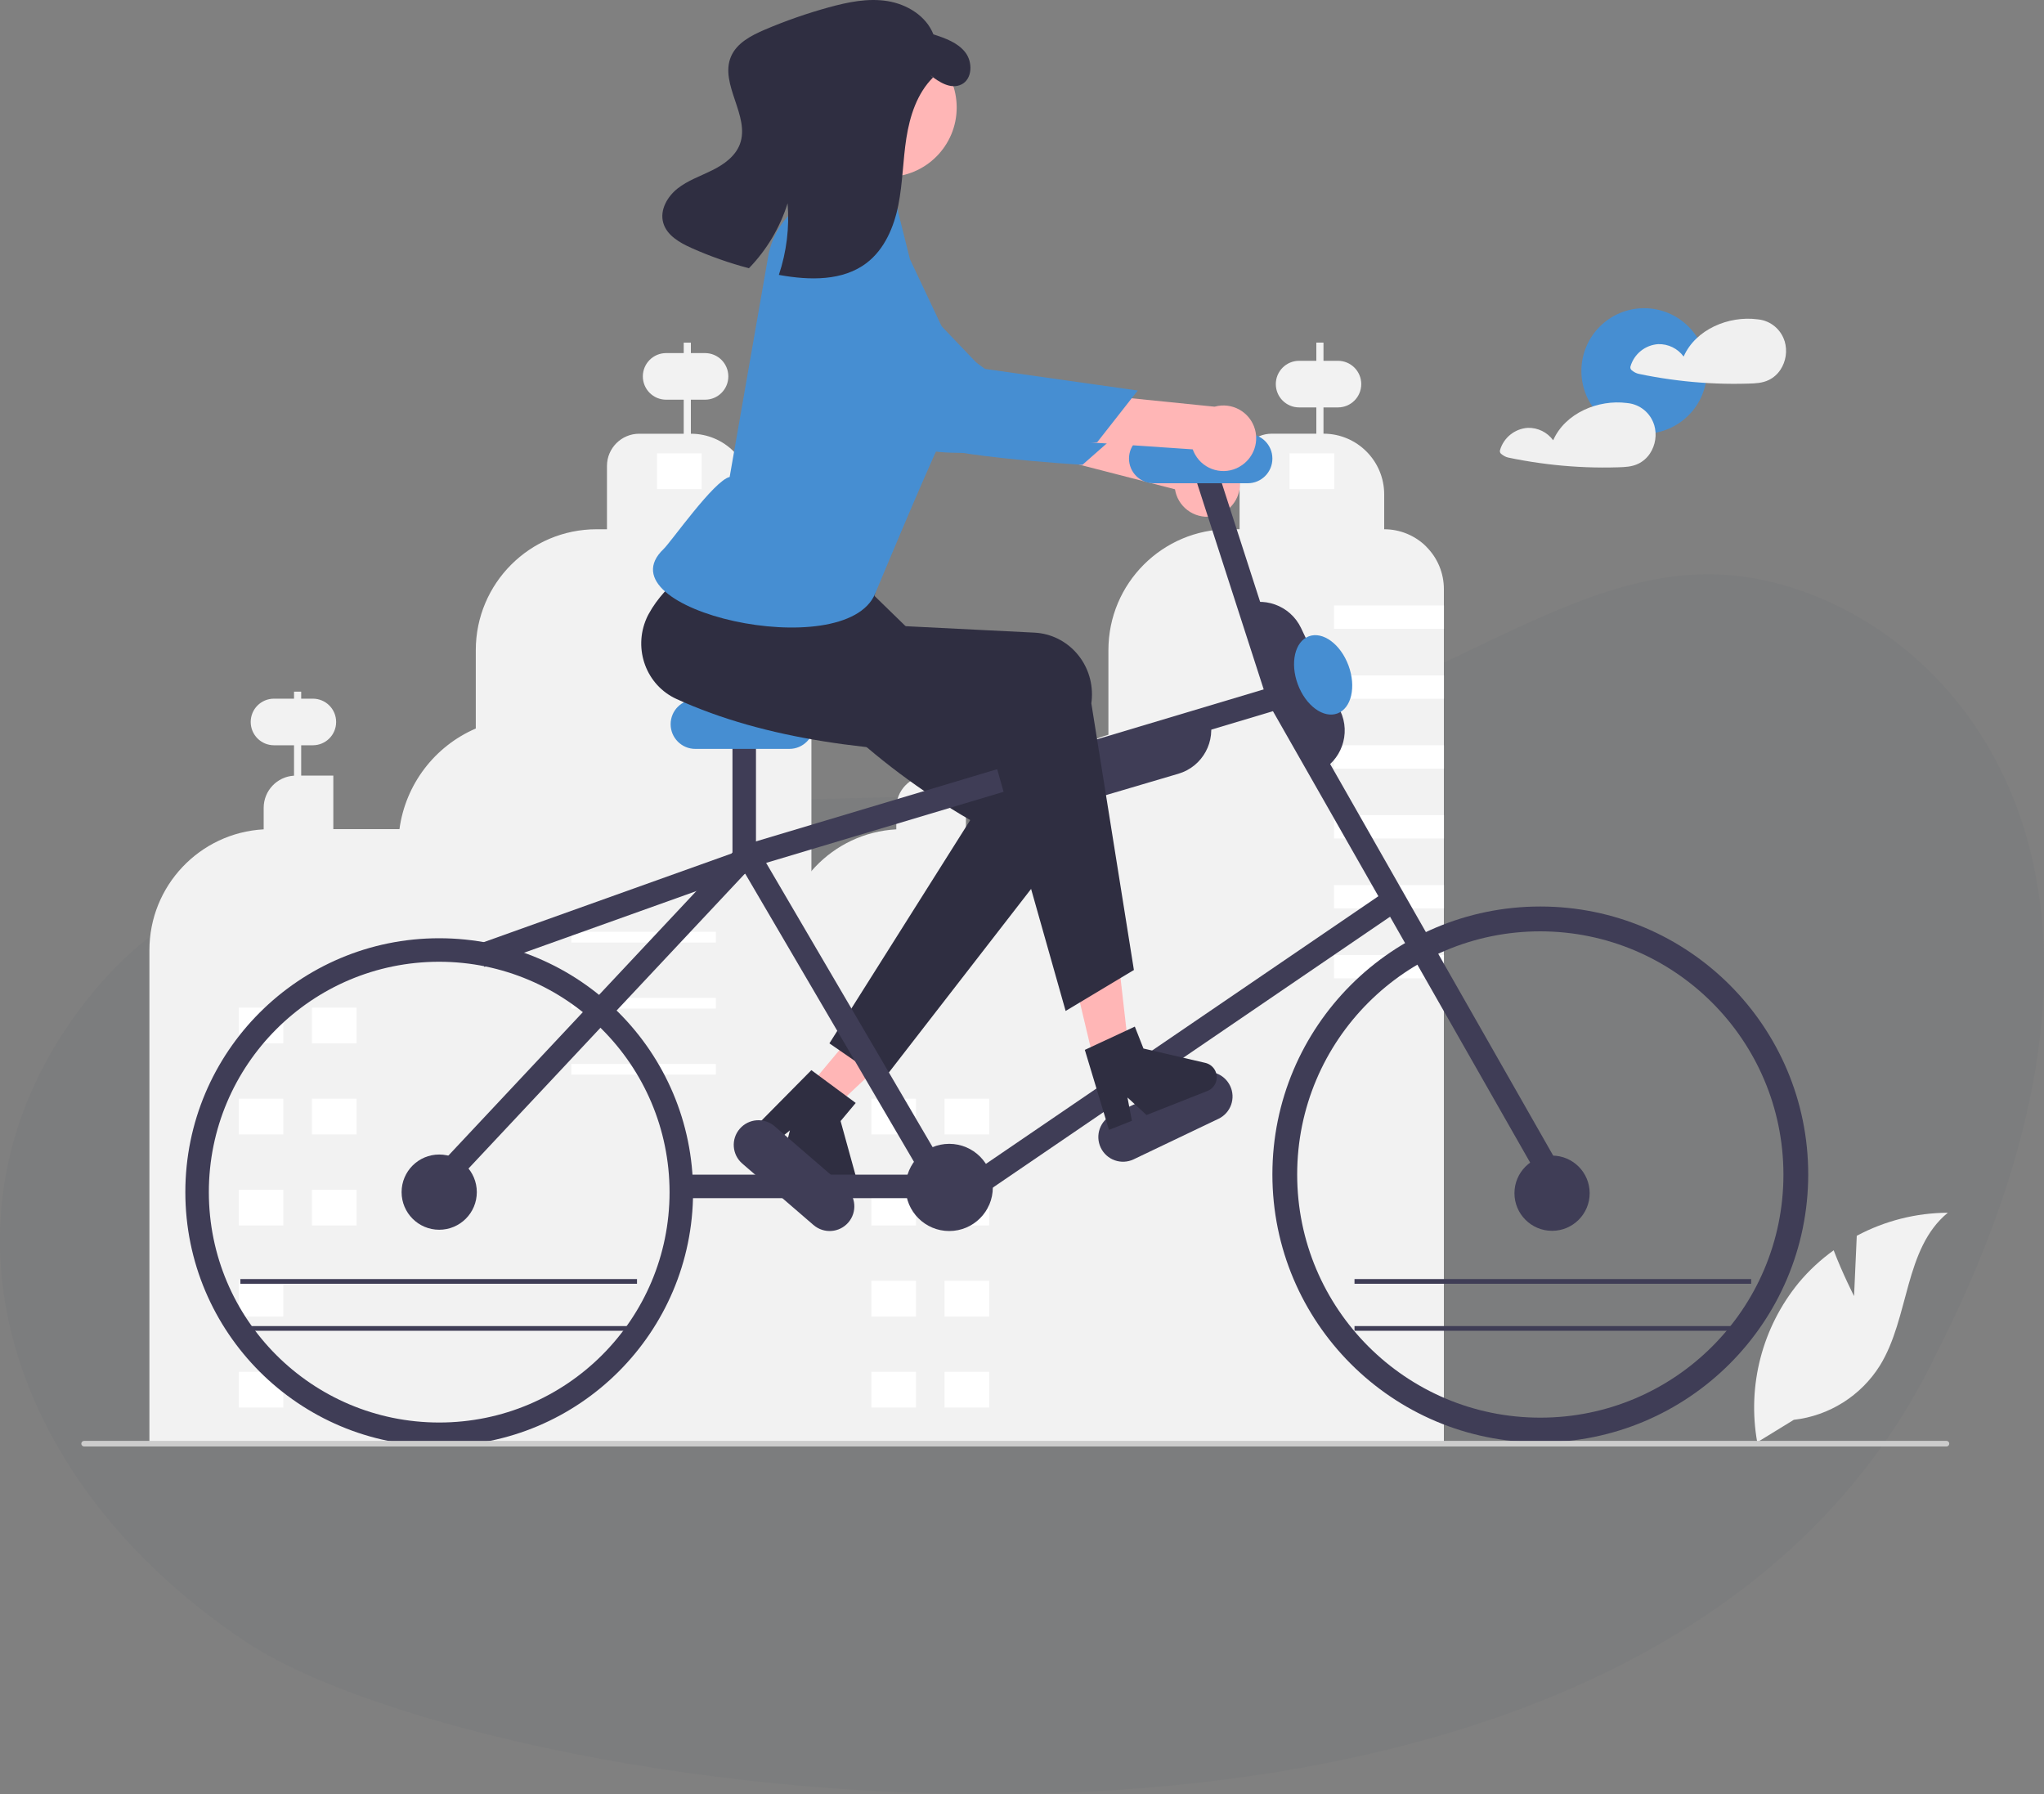<?xml version="1.0" encoding="UTF-8"?><svg xmlns="http://www.w3.org/2000/svg" viewBox="0 0 400 351.05"><rect x="0" y="0" width="400" height="351.05" fill="#808080" stroke="none"/><defs><style>.cls-1{fill:#ffb6b6;}.cls-2{fill:#f0f0f0;}.cls-3{fill:#2f2e41;}.cls-4{fill:#fff;}.cls-5{fill:#3f3d56;}.cls-6{fill:#344556;opacity:.05;}.cls-7{fill:#468ed2;}.cls-8{fill:#ccc;}.cls-9{fill:#f2f2f2;}</style></defs><g id="Ebene_1"><path id="SCHUH" class="cls-6" d="M18.4,193.94c34.29-41.39,108.73-35.83,166.8-38.3,80.31-2.47,112.43-44.48,150.74-43.24,38.3,1.24,95.14,49.42,43.24,151.97-58.07,122.32-282.94,88.96-331.13,56.84C-.13,289.08-15.89,235.33,18.4,193.94Z"/></g><g id="Ebene_2"><path class="cls-9" d="M279.15,106.99c-2.19-2.2-5.17-3.43-8.27-3.43v-6.82c0-6.55-5.31-11.87-11.86-11.88h-.02v-5.14h2.83c2.52,0,4.56-2.04,4.56-4.56s-2.04-4.56-4.56-4.56h-2.83v-3.56h-1.4v3.56h-3.37c-2.52,0-4.56,2.04-4.56,4.56s2.04,4.56,4.56,4.56h3.37v5.14h-8.71c-3.48,0-6.31,2.82-6.31,6.3h0v12.39h-2.01c-13.07,0-23.66,10.59-23.66,23.66h0v16.56c-8.76,2.52-15.46,9.59-17.51,18.47h-10.37v-10.48h-6.29v-4.41h3.86c2.52,0,4.56-2.04,4.56-4.56s-2.04-4.56-4.56-4.56h-3.86v-2.89h-1.4v2.89h-2.34c-2.52,0-4.56,2.04-4.56,4.56s2.04,4.56,4.56,4.56h2.34v4.43c-3.33,.19-5.94,2.95-5.94,6.29v4.21c-12.54,.69-22.36,11.07-22.36,23.63v96.85h129.52V115.26c0-3.1-1.23-6.08-3.43-8.27Z"/><path class="cls-9" d="M147.08,103.56v-6.81c0-6.56-5.32-11.88-11.88-11.88h0v-6.66h2.77c2.52,0,4.56-2.04,4.56-4.56,0-2.52-2.04-4.56-4.56-4.56h-2.77v-2.04h-1.4v2.04h-3.44c-2.52,0-4.56,2.04-4.56,4.56,0,2.52,2.04,4.56,4.56,4.56h3.44v6.66h-8.71c-3.48,0-6.31,2.82-6.31,6.31h0v12.38h-2.01c-13.07,0-23.66,10.59-23.66,23.66v15.33c-8.09,3.49-13.76,10.96-14.94,19.69h-12.94v-10.48h-6.29v-5.93h2.28c2.52,0,4.56-2.04,4.56-4.56s-2.04-4.56-4.56-4.56h-2.28v-1.37h-1.4v1.37h-3.92c-2.52,0-4.56,2.04-4.56,4.56s2.04,4.56,4.56,4.56h3.92v5.95c-3.33,.19-5.94,2.95-5.94,6.29v4.21c-12.54,.69-22.36,11.07-22.36,23.63v96.85H158.79V115.26c0-6.46-5.24-11.7-11.7-11.7h0Z"/><rect class="cls-4" x="61.05" y="197.17" width="8.73" height="6.99"/><rect class="cls-4" x="46.72" y="197.17" width="8.73" height="6.99"/><rect class="cls-4" x="61.05" y="214.99" width="8.73" height="6.99"/><rect class="cls-4" x="46.72" y="214.99" width="8.73" height="6.99"/><rect class="cls-4" x="61.05" y="232.8" width="8.73" height="6.99"/><rect class="cls-4" x="46.72" y="232.8" width="8.73" height="6.99"/><rect class="cls-4" x="46.72" y="250.62" width="8.73" height="6.99"/><rect class="cls-4" x="46.72" y="268.43" width="8.73" height="6.99"/><rect class="cls-4" x="111.8" y="182.33" width="28.29" height="2.1"/><rect class="cls-4" x="111.8" y="195.25" width="28.29" height="2.1"/><rect class="cls-4" x="111.8" y="208.18" width="28.29" height="2.1"/><rect class="cls-4" x="128.57" y="88.71" width="8.73" height="6.99"/><rect class="cls-4" x="184.84" y="214.99" width="8.73" height="6.99"/><rect class="cls-4" x="170.52" y="214.99" width="8.73" height="6.99"/><rect class="cls-4" x="184.84" y="232.8" width="8.73" height="6.99"/><rect class="cls-4" x="170.52" y="232.8" width="8.73" height="6.99"/><rect class="cls-4" x="184.84" y="250.62" width="8.73" height="6.99"/><rect class="cls-4" x="170.52" y="250.62" width="8.73" height="6.99"/><rect class="cls-4" x="184.84" y="268.43" width="8.73" height="6.99"/><rect class="cls-4" x="170.52" y="268.43" width="8.73" height="6.99"/><rect class="cls-4" x="252.36" y="88.71" width="8.73" height="6.99"/><rect class="cls-4" x="261.06" y="118.48" width="21.51" height="4.56"/><rect class="cls-4" x="261.06" y="132.16" width="21.51" height="4.56"/><rect class="cls-4" x="261.06" y="145.84" width="21.51" height="4.56"/><rect class="cls-4" x="261.06" y="159.51" width="21.51" height="4.56"/><rect class="cls-4" x="261.06" y="173.19" width="21.51" height="4.56"/><rect class="cls-4" x="261.06" y="186.87" width="21.51" height="4.56"/><polygon class="cls-1" points="158.16 212.78 163.1 216.92 181.76 199.4 174.47 193.29 158.16 212.78"/><path class="cls-3" d="M172.78,211.38l-10.47-7.22,27.56-43.69c-19.97-11.61-33.71-25.77-44.92-41.33-3.81-5.25-6.13-11.36-.82-15.3,.25-.18,.5-.36,.76-.52,6.06-3.78,4.09,1.88,12.4-.9l7.5,8.01,16.21,15.78,27.66,17.65c5.56,3.55,7.1,11.02,3.45,16.68-.19,.3-.4,.59-.62,.87l-38.72,49.97Z"/><path class="cls-3" d="M158.79,209.41l8.67,6.41-2.96,3.54,3.31,11.99c.42,1.53-.48,3.12-2.01,3.54-.91,.25-1.89,.04-2.62-.57l-9.83-8.22,1.23-4.92-3.59,2.94-3.7-3.1,11.49-11.62Z"/><rect class="cls-5" x="92.36" y="175.18" width="56.76" height="4.6" transform="translate(-52.71 51.02) rotate(-19.68)"/><path class="cls-5" d="M159.19,239.7l-13.93-12.02c-2.02-1.75-2.24-4.8-.49-6.81,1.74-2.01,4.79-2.24,6.81-.5l13.93,12.02c2.02,1.74,2.25,4.79,.51,6.81s-4.79,2.25-6.81,.51h-.01Z"/><path class="cls-1" d="M238.31,100.77c-3.32,1.15-6.95-.62-8.1-3.94-.12-.35-.21-.72-.27-1.09l-49.75-12.81,8.11-8.51,47.38,13.91c3.52-.32,6.63,2.28,6.95,5.81,.26,2.95-1.53,5.69-4.33,6.64h0Z"/><path class="cls-7" d="M162.73,41.29s-8.09,.94-7.94,10.26,19.98,30.56,23.07,34.08,33.97,5.32,33.97,5.32l9.64-8.48-28.6-9.63-30.14-31.54Z"/><path class="cls-1" d="M146.32,85.04l-1.83,8.56s-3.32,7.12-2.68,9.03c.64,1.89,29.39,12.18,29.39,12.18,0,0,2.46-12.84,6.57-21.49l-31.46-8.28Z"/><path class="cls-5" d="M238.45,218.92l-16.6,7.93c-2.41,1.15-5.29,.13-6.44-2.28-1.15-2.41-.13-5.29,2.28-6.44l16.6-7.93c2.41-1.15,5.29-.13,6.44,2.28,1.15,2.41,.13,5.29-2.28,6.44h0Z"/><path class="cls-5" d="M301.43,282.24c-28.96,0-52.43-23.47-52.43-52.43,0-28.96,23.47-52.43,52.43-52.43,28.96,0,52.43,23.47,52.43,52.43h0c-.03,28.94-23.49,52.4-52.43,52.43Zm0-100c-26.28,0-47.58,21.3-47.58,47.58s21.3,47.58,47.58,47.58,47.58-21.3,47.58-47.58c-.03-26.26-21.31-47.55-47.58-47.58Z"/><circle class="cls-5" cx="303.73" cy="233.48" r="7.36"/><path class="cls-5" d="M85.95,282.95c-27.44,0-49.68-22.24-49.68-49.68s22.24-49.68,49.68-49.68,49.68,22.24,49.68,49.68h0c-.03,27.42-22.25,49.65-49.68,49.68Zm0-94.76c-24.9,0-45.08,20.18-45.08,45.08s20.18,45.08,45.08,45.08,45.08-20.18,45.08-45.08c-.03-24.88-20.19-45.05-45.08-45.08Z"/><circle class="cls-5" cx="85.95" cy="233.27" r="7.36"/><circle class="cls-5" cx="185.76" cy="232.35" r="8.53"/><polygon class="cls-5" points="87.84 232.75 84.48 229.6 144.39 165.7 251.3 133.7 304.35 226.82 300.36 229.1 249.11 139.16 146.9 169.75 87.84 232.75"/><rect class="cls-5" x="133.31" y="229.85" width="45.2" height="4.6"/><rect class="cls-5" x="143.34" y="143.67" width="4.6" height="24.05"/><rect class="cls-5" x="240.4" y="88.78" width="4.6" height="48.83" transform="translate(-23.04 80.06) rotate(-17.9)"/><rect class="cls-5" x="162.06" y="160.74" width="4.6" height="74.63" transform="translate(-77.56 110.22) rotate(-30.36)"/><rect class="cls-5" x="183.44" y="201.28" width="97.99" height="4.6" transform="translate(-74.29 166.34) rotate(-34.29)"/><path class="cls-7" d="M154.47,146.54h-18.4c-2.67,0-4.83-2.16-4.83-4.83s2.16-4.83,4.83-4.83h18.4c2.67,0,4.83,2.16,4.83,4.83s-2.16,4.83-4.83,4.83Z"/><path class="cls-7" d="M244.17,94.56h-18.4c-2.67,0-4.83-2.16-4.83-4.83s2.16-4.83,4.83-4.83h18.4c2.67,0,4.83,2.16,4.83,4.83s-2.16,4.83-4.83,4.83Z"/><path class="cls-9" d="M362.83,253.64l.53-11.83c5.49-2.93,11.6-4.48,17.82-4.51-8.56,7-7.49,20.49-13.29,29.9-3.71,5.92-9.91,9.83-16.85,10.62l-7.16,4.39c-1.99-11.09,.98-22.49,8.12-31.21,2-2.4,4.3-4.53,6.84-6.35,1.72,4.52,4.01,9,4.01,9Z"/><path class="cls-8" d="M381.46,282.49c0,.3-.24,.55-.54,.55H16.46c-.3,0-.55-.25-.55-.55s.25-.55,.55-.55H380.91c.3,0,.55,.24,.55,.54h0Z"/><circle class="cls-1" cx="173.62" cy="21.03" r="13.6"/><circle class="cls-7" cx="321.75" cy="72.59" r="12.28"/><path class="cls-2" d="M349.24,66.77c-.71-2.32-2.73-4-5.14-4.27-.03,0-.05,0-.08,0-.03-.01-.07-.02-.1-.02-5.62-.73-12.1,1.96-14.44,7.29-1.16-1.58-3.02-2.49-4.98-2.43-2.55,.17-4.72,1.92-5.43,4.38-.08,.3,.05,.62,.32,.78,.37,.31,.81,.54,1.28,.65,1.02,.22,2.04,.41,3.07,.59,2,.35,4.02,.63,6.05,.85,4.11,.44,8.25,.6,12.38,.47,1.38-.04,2.7-.09,3.97-.7,.92-.45,1.7-1.14,2.27-1.99,1.09-1.65,1.4-3.7,.84-5.6Z"/><path class="cls-2" d="M323.71,83.15c-.71-2.32-2.73-4-5.14-4.27-.03,0-.05,0-.08,0-.03-.01-.07-.02-.1-.02-5.62-.73-12.1,1.96-14.44,7.29-1.16-1.58-3.02-2.49-4.98-2.43-2.55,.17-4.72,1.92-5.43,4.38-.08,.3,.05,.62,.32,.78,.37,.31,.81,.54,1.28,.65,1.02,.22,2.04,.41,3.07,.59,2,.35,4.02,.63,6.05,.85,4.11,.44,8.25,.6,12.38,.47,1.38-.04,2.7-.09,3.97-.7,.92-.45,1.7-1.14,2.27-1.99,1.09-1.65,1.4-3.7,.84-5.6Z"/><path class="cls-5" d="M257.81,151.15l-15.36-32.42,.21-.1c4.48-2.12,9.82-.21,11.95,4.26h0l7.68,16.21c2.12,4.48,.21,9.82-4.26,11.95h0l-.21,.1Z"/><path class="cls-5" d="M210.85,156.85c-3.97-.01-7.46-2.63-8.59-6.44l-.07-.22,34.41-10.15,.07,.22c1.4,4.75-1.31,9.74-6.06,11.14h0l-17.21,5.08c-.83,.25-1.69,.37-2.55,.37Z"/><polygon class="cls-1" points="215.28 212.73 221.54 211.19 218.64 185.75 209.4 188.03 215.28 212.73"/><path class="cls-3" d="M212.31,205.43l9.77-4.55,1.69,4.29,12.11,2.81c1.55,.36,2.51,1.91,2.16,3.46-.21,.92-.87,1.68-1.75,2.03l-11.92,4.71-3.73-3.43,.87,4.56-4.49,1.78-4.72-15.64Z"/><path class="cls-3" d="M221.89,189.81l-13.35,8.01-14.24-50.29c-23.1-.2-44.46-2.78-61.9-10.75-5.91-2.68-8.54-9.75-5.87-15.8,.12-.28,.26-.56,.41-.83,3.39-6.28,9.98-9.97,15.82-16.5l28.97,10.7-2.08,7.8,32.77,1.64c6.59,.33,11.63,6.05,11.25,12.78-.02,.36-.05,.71-.1,1.06l8.33,52.18Z"/><path class="cls-7" d="M165.25,34.31l8.9,4.65c1.01,.4,1.65,1.4,1.6,2.48l2.32,9.28,8.16,17.27s2.13,9.19-1.93,17.87-13.04,30.31-13.04,30.31c-5.86,14.03-53.93,3.19-41.4-8.74,1.49-1.42,9.87-13.41,12.93-14.1l7.52-43.04c.77-4.6,3.55-8.62,7.59-10.95,1.21-.68,2.32-1.08,3.09-.88,1.75,.41,2.57-3.55,4.25-4.15Z"/><path class="cls-1" d="M242.56,91.34c-3.06,1.74-6.95,.67-8.68-2.39-.19-.33-.34-.67-.47-1.02l-51.26-3.47,6.41-9.86,49.13,4.98c3.4-.96,6.94,1.03,7.9,4.43,.8,2.85-.46,5.87-3.04,7.32Z"/><path class="cls-7" d="M157.35,46.73s-7.78,2.41-5.93,11.54,25.24,26.37,28.93,29.27,34.37-1.01,34.37-1.01l7.93-10.11-29.88-4.23-35.41-25.47Z"/><path class="cls-3" d="M188.13,16.53c-2.05,1.01-4.38-.45-6.18-1.91l.64,.54c-3.12,3.1-4.54,7.52-5.22,11.87-.68,4.34-.71,8.78-1.57,13.09-.86,4.31-2.7,8.65-6.19,11.32-4.67,3.58-11.17,3.42-16.96,2.39-.08-.01-.15-.03-.23-.04,1.51-4.51,2.09-9.27,1.71-14.01-1.5,4.77-4.09,9.12-7.57,12.71-3.84-1.02-7.6-2.34-11.23-3.96-2.35-1.05-4.88-2.5-5.55-4.98-.68-2.47,.81-5.07,2.81-6.66,2-1.58,4.47-2.42,6.76-3.56,2.29-1.13,4.54-2.73,5.44-5.12,2.06-5.5-4.04-11.73-1.74-17.14,1.13-2.66,3.96-4.13,6.63-5.27,4.06-1.73,8.24-3.19,12.5-4.36,3.74-1.03,7.65-1.84,11.47-1.23,3.83,.61,7.59,2.89,9.01,6.51,2.3,.75,4.75,1.6,6.24,3.52,1.49,1.91,1.41,5.23-.77,6.3Z"/><rect class="cls-5" x="47.04" y="250.28" width="77.62" height=".92"/><rect class="cls-5" x="47.04" y="259.48" width="77.62" height=".92"/><rect class="cls-5" x="265.07" y="250.28" width="77.62" height=".92"/><rect class="cls-5" x="265.07" y="259.48" width="77.62" height=".92"/><ellipse class="cls-7" cx="258.93" cy="132.07" rx="5.29" ry="8.05" transform="translate(-29.73 97.97) rotate(-20.29)"/></g></svg>